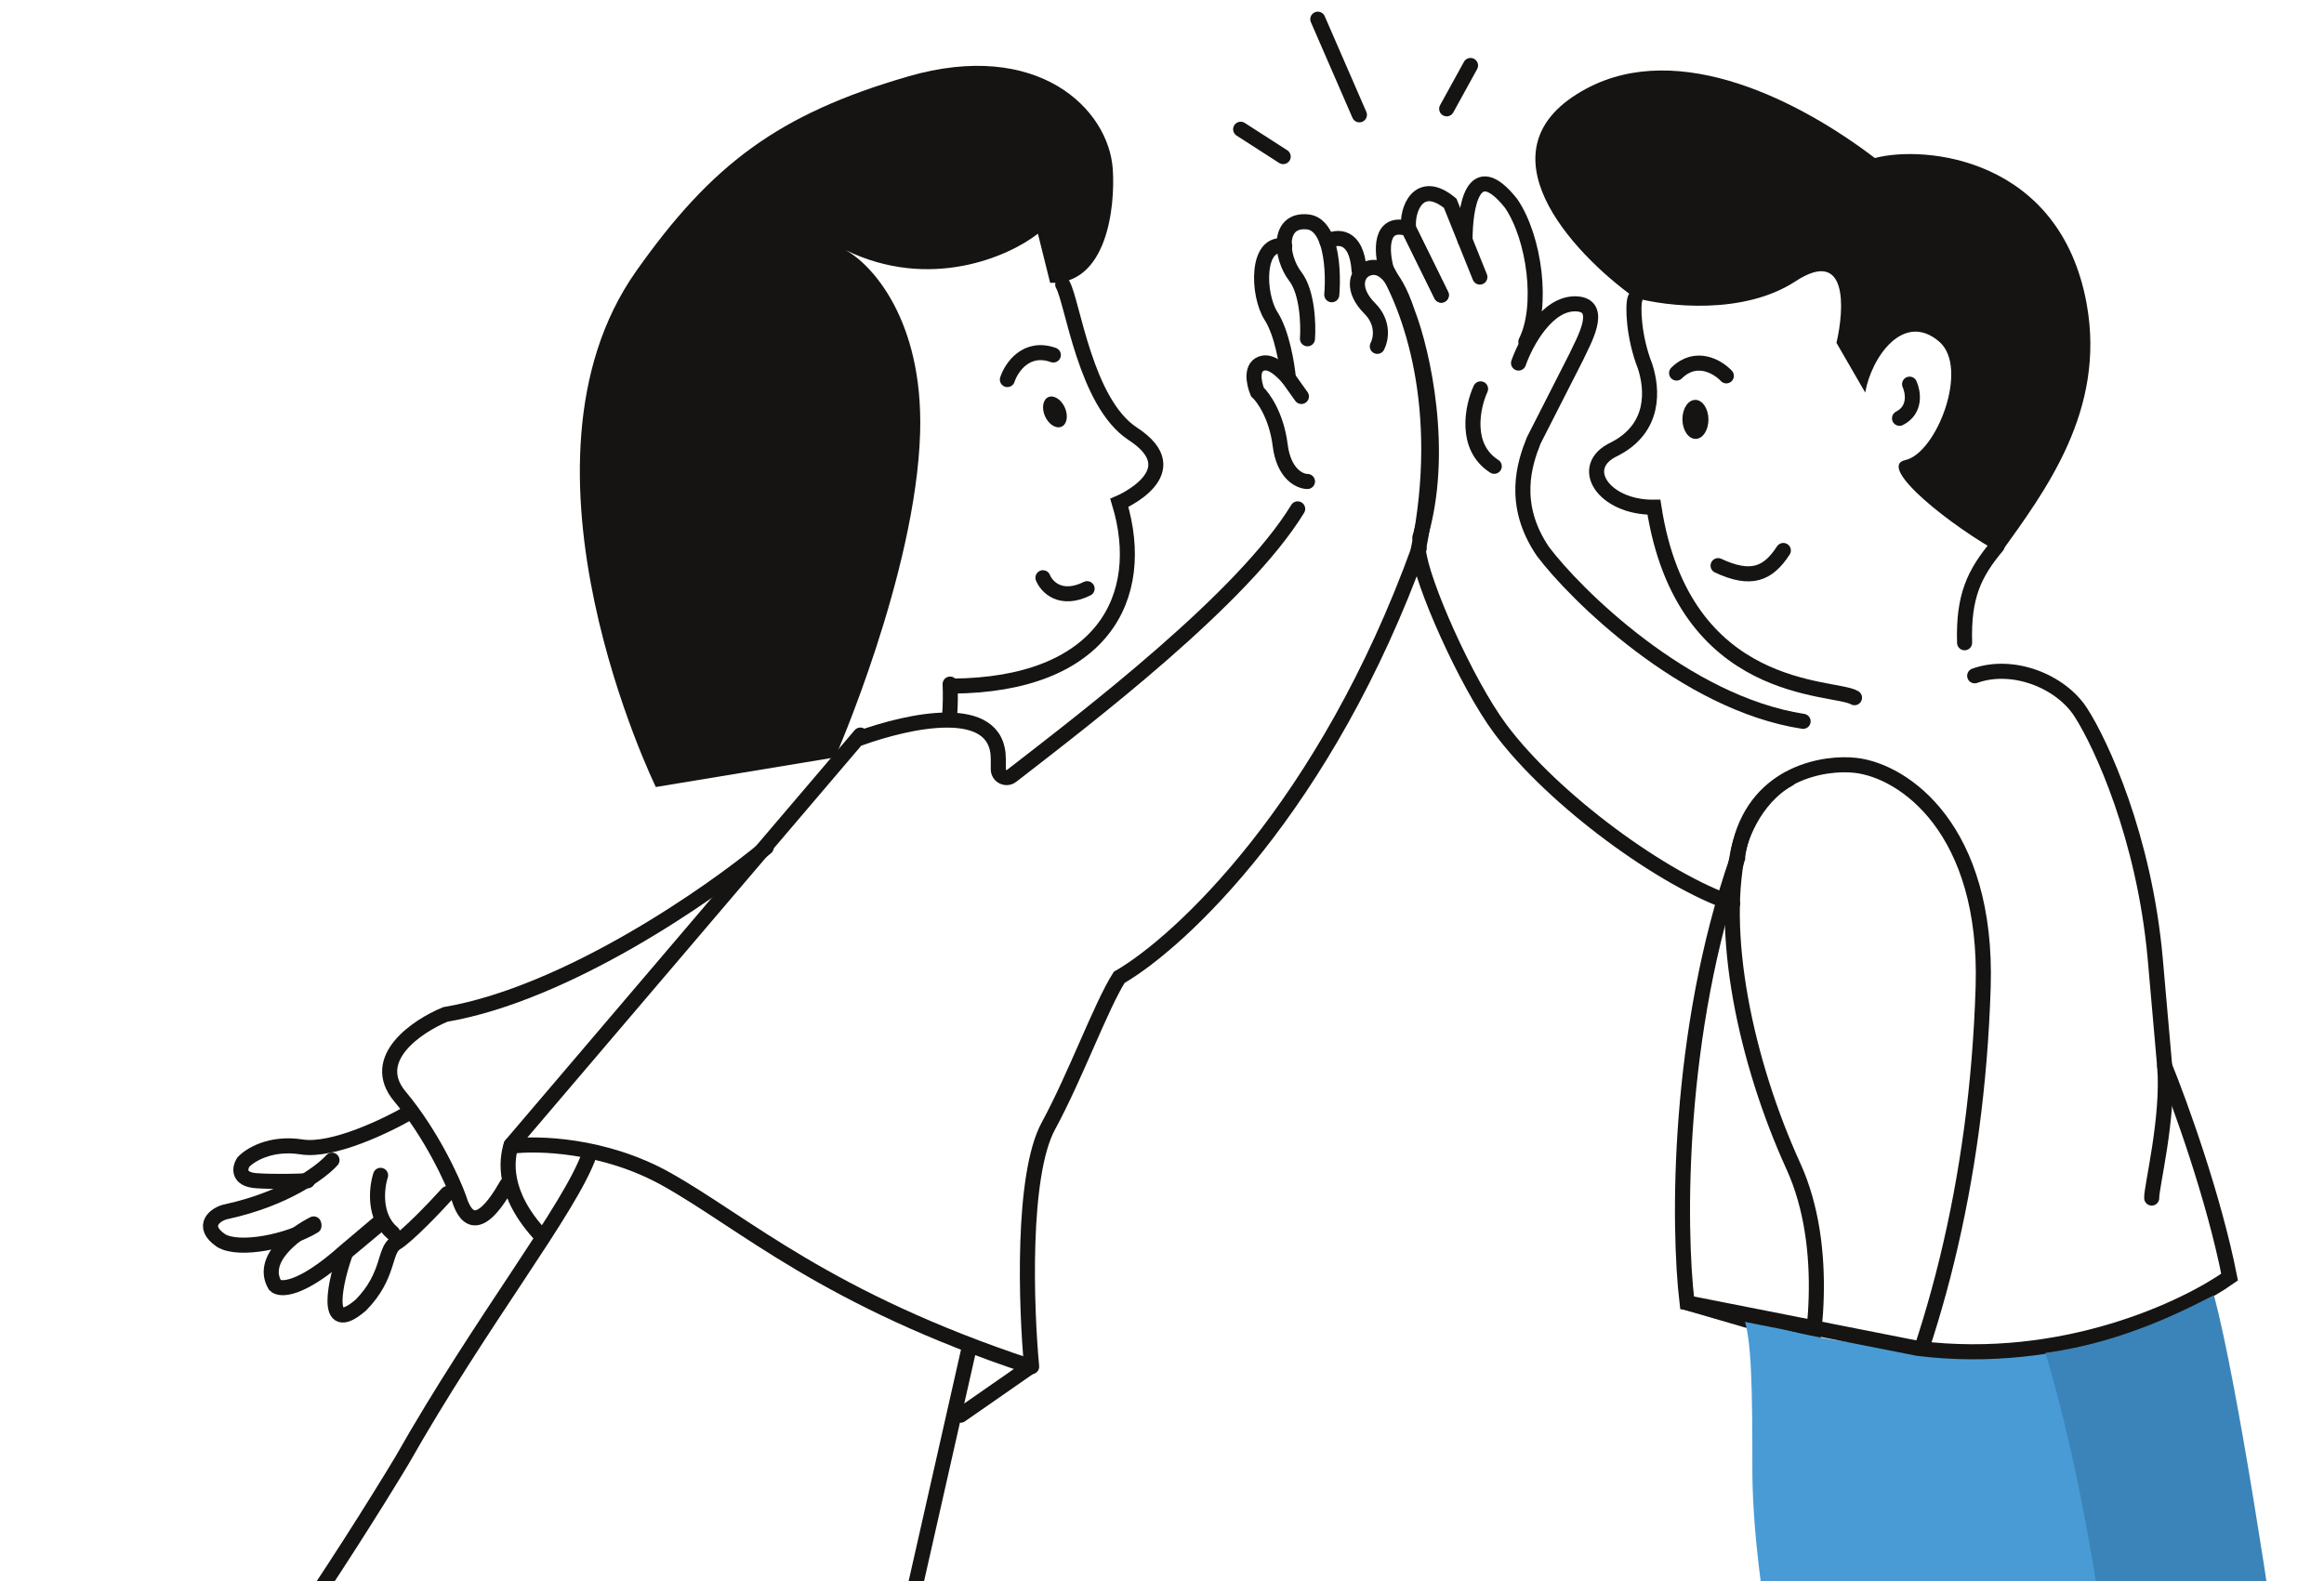 <svg width="288" height="196" viewBox="0 0 288 196" fill="none" xmlns="http://www.w3.org/2000/svg">
<g clip-path="url(#clip0_4785_152021)">
<path d="M106.621 91.473C112.506 89.364 123.714 86.783 123.714 94.079V95.345C123.714 96.2 124.691 96.684 125.366 96.161C134.814 88.84 154.039 74.174 160.813 63.072" stroke="#151413" stroke-width="1.868" stroke-linecap="round"/>
<path d="M127.845 169.385C127.152 161.987 126.598 145.662 129.925 139.545C133.252 133.427 136.448 124.677 138.696 121.137C146.257 116.772 164.275 100.027 175.866 67.963" stroke="#151413" stroke-width="1.868" stroke-linecap="round"/>
<path d="M106.621 91.108L63.343 141.913" stroke="#151413" stroke-width="1.868" stroke-linecap="round"/>
<path d="M63.343 142.069C66.551 141.636 74.892 141.846 82.592 146.157C92.217 151.546 102.408 161.023 127.696 169.385" stroke="#151413" stroke-width="1.868" stroke-linecap="round"/>
<path d="M127.695 169.385L119.04 175.407" stroke="#151413" stroke-width="1.868" stroke-linecap="round"/>
<path d="M63.347 141.913C62.761 143.73 62.179 147.969 67.105 153.203" stroke="#151413" stroke-width="1.868" stroke-linecap="round"/>
<path d="M94.954 105.034C87.951 110.867 70.192 123.174 55.185 125.734C51.683 127.177 45.655 131.229 49.557 135.896C53.459 140.563 56.06 146.246 56.873 148.504C57.499 150.574 59.055 153.461 62.807 146.836" stroke="#151413" stroke-width="1.868" stroke-linecap="round"/>
<path d="M50.923 137.774C48.016 139.488 41.236 142.764 37.376 142.155C33.515 141.545 30.942 143.171 30.138 144.06C29.705 144.758 29.433 146.193 31.808 146.345C34.184 146.498 37.004 146.409 38.118 146.345" stroke="#151413" stroke-width="1.868" stroke-linecap="round"/>
<path d="M41.139 143.796C39.837 145.255 35.409 148.571 28.117 150.163C26.691 150.428 24.768 151.953 27.373 153.744C29.605 155.137 35.781 153.864 38.906 151.953" stroke="#151413" stroke-width="1.868" stroke-linecap="round"/>
<path d="M38.872 151.698C36.48 152.902 32.175 156.108 34.088 159.301C34.702 159.934 37.29 159.985 42.736 155.119L46.783 151.698" stroke="#151413" stroke-width="1.868" stroke-linecap="round"/>
<path d="M46.986 151.771L42.854 155.223C41.664 158.355 39.848 165.963 44.732 161.744C48.301 158.1 47.55 154.993 49.053 154.072C50.555 153.152 53.937 149.597 55.44 147.935" stroke="#151413" stroke-width="1.868" stroke-linecap="round"/>
<path d="M47.163 145.676C46.663 147.225 46.262 150.825 48.665 152.827" stroke="#151413" stroke-width="1.868" stroke-linecap="round"/>
<path d="M92.697 272.5C95.064 271.873 99.836 268.7 99.985 261.022C100.135 253.345 103.287 240.136 104.844 234.491L120.169 166.751" stroke="#151413" stroke-width="1.868" stroke-linecap="round"/>
<path d="M114.027 53.568C114.417 39.633 108.002 32.702 104.745 30.978C115.253 36.115 125.041 31.776 128.622 28.965L130.138 35.055C137.142 35.341 138.23 25.767 137.898 20.945C137.387 13.504 128.63 4.806 112.533 9.475C96.436 14.143 88.16 20.391 78.826 33.623C61.828 57.721 81.273 97.545 81.273 97.545L103.488 93.875C103.488 93.875 113.54 70.988 114.027 53.568Z" fill="#151413"/>
<ellipse cx="1.34" cy="2.007" rx="1.34" ry="2.007" transform="matrix(0.912 -0.41 0.41 0.912 128.687 49.772)" fill="#151413"/>
<path d="M124.837 47.046C125.335 45.535 127.172 42.809 130.535 44" stroke="#151413" stroke-width="1.862" stroke-linecap="round"/>
<path d="M131.696 35.268C132.934 37.427 134.492 49.932 140.383 53.77C147.662 58.513 138.712 62.329 138.712 62.329C142.261 74.044 136.559 84.929 117.96 85.036" stroke="#151413" stroke-width="1.862" stroke-linecap="round"/>
<path d="M117.742 84.786C117.796 86.01 117.779 87.524 117.676 88.745" stroke="#151413" stroke-width="1.862" stroke-linecap="round"/>
<path d="M129.245 71.605C129.701 72.735 131.435 74.587 134.721 72.96" stroke="#151413" stroke-width="1.862" stroke-linecap="round"/>
<path d="M73.048 143.042C70.694 149.777 59.661 163.623 49.807 181.023C43.238 191.938 27.57 216.311 17.456 226.489C16.092 228.422 14.815 232.813 20.616 234.908C25.079 236.779 27.087 241.12 27.682 245.76C28.425 251.561 37.908 255.864 44.229 251.561C49.268 248.13 63.756 223.424 74.702 209.463C77.489 205.908 80.046 203.05 82.159 201.418" stroke="#151413" stroke-width="1.868" stroke-linecap="round"/>
<path d="M164.449 29.944C165.65 29.254 168.125 29.003 168.426 33.519" stroke="#151413" stroke-width="1.868" stroke-linecap="round"/>
<path d="M162.028 41.989C162.153 40.233 162.028 36.231 160.523 34.274C158.641 31.828 158.265 27.124 162.028 27.5C163.222 27.619 163.983 28.612 164.449 29.946C165.159 31.974 165.19 34.792 165.039 36.532" stroke="#151413" stroke-width="1.868" stroke-linecap="round"/>
<path d="M159.662 46.881C159.51 45.187 158.867 41.273 157.512 39.166C155.818 36.532 155.63 29.758 159.205 30.51" stroke="#151413" stroke-width="1.868" stroke-linecap="round"/>
<path d="M162.028 59.676C161.087 59.676 159.093 58.773 158.641 55.16C158.19 51.547 156.571 49.264 155.819 48.574C155.379 47.508 154.915 45.3 156.571 44.999C157.546 44.822 158.699 45.767 159.663 46.88L161.275 49.139" stroke="#151413" stroke-width="1.868" stroke-linecap="round"/>
<path d="M170.684 42.928C171.123 42.113 171.549 40.031 169.743 38.224C167.485 35.966 168.049 33.896 169.366 33.332C170.684 32.767 172.565 33.144 174.447 38.789C176.329 43.681 179.113 56.1 175.952 66.637" stroke="#151413" stroke-width="1.868" stroke-linecap="round"/>
<path d="M179.28 13.485L182.233 8.117" stroke="#151413" stroke-width="1.868" stroke-linecap="round"/>
<path d="M153.749 16.021L159.017 19.409" stroke="#151413" stroke-width="1.868" stroke-linecap="round"/>
<path d="M163.308 2.38L168.462 14.232" stroke="#151413" stroke-width="1.868" stroke-linecap="round"/>
<path d="M181.552 29.764C181.552 25.813 182.471 19.218 187.25 25.191C190.191 29.484 191.294 38.033 189.088 42.363" stroke="#151413" stroke-width="1.868" stroke-linecap="round"/>
<path d="M171.81 33.405C171.198 31.227 170.891 27.171 174.567 28.365L178.611 36.578" stroke="#151413" stroke-width="1.868" stroke-linecap="round"/>
<path d="M178.612 36.578L174.568 28.365C174.262 25.939 175.855 22.019 179.715 25.192L181.553 29.765L183.391 34.338" stroke="#151413" stroke-width="1.868" stroke-linecap="round"/>
<path d="M183.479 48.197C182.475 50.392 181.409 55.385 185.173 57.793" stroke="#151413" stroke-width="1.868" stroke-linecap="round"/>
<path d="M188.183 44.998C189.061 42.489 191.721 37.509 195.333 37.66C198.946 37.81 196.086 42.552 195.333 44.245L190.065 54.594C188.936 57.417 187.242 62.497 191.194 68.331C195.145 73.599 208.772 87.147 223.449 89.405" stroke="#151413" stroke-width="1.868" stroke-linecap="round"/>
<path d="M220.736 168.059C221.865 172.073 226.004 181.381 233.531 186.499M209.069 161.473L223.935 165.801L209.069 161.473ZM223.182 173.327C224.812 167.996 226.908 154.774 222.241 144.538C216.408 131.743 212.833 115.372 215.655 104.458C217.913 95.727 226.13 94.423 229.956 94.862C235.977 95.553 246.364 102.765 245.762 122.334C245.009 146.796 239.364 167.682 231.273 183.865L223.182 173.327Z" stroke="#151413" stroke-width="1.868" stroke-linecap="round"/>
<path d="M217.16 182.172C217.16 172.575 217.098 165.801 216.031 163.167C230.483 168.586 248.02 167.181 254.982 165.801C255.17 166.24 256.713 170.43 261.38 183.677C267.213 200.236 263.073 255.557 261.38 261.766C259.686 267.976 255.17 268.164 248.584 267.411C243.316 266.809 236.353 252.358 233.531 245.207C220.359 220.558 217.16 193.432 217.16 182.172Z" fill="#499BD5"/>
<path d="M268.255 132.133C270.122 136.712 274.344 148.353 276.301 158.288C270.906 162.114 255.735 169.377 237.671 167.119L209.07 161.474C207.941 152.003 207.808 127.88 215.335 106.354C215.335 104.41 217.311 98.965 221.677 96.556" stroke="#151413" stroke-width="1.868" stroke-linecap="round"/>
<path d="M266.649 148.491C266.568 147.283 268.798 138.493 268.255 132.134C267.953 128.587 267.566 124.163 267.081 118.774C265.726 103.72 260.369 92.18 257.861 88.291C255.352 84.402 249.416 82.068 244.712 83.761" stroke="#151413" stroke-width="1.868" stroke-linecap="round"/>
<path d="M263.037 249.33C264.659 214.037 257.465 180.691 253.477 167.682C263.535 166.325 271.457 161.977 274.364 160.532C277.284 171.542 281.557 199.81 283.314 212.755C287.694 226.933 286.761 247.319 285.747 255.74C286.396 260.868 282.233 262.904 280.07 263.281C268.552 267.052 263.915 255.551 263.037 249.33Z" fill="#3B84B9"/>
<path d="M171.436 32.768C174.635 37.911 179.377 50.38 175.764 68.143C176.077 71.969 181.661 84.621 185.925 90.347C192.511 99.191 206.247 109.163 214.714 111.986" stroke="#151413" stroke-width="1.868" stroke-linecap="round"/>
<path d="M229.817 86.476C227.328 84.944 208.602 86.421 204.962 62.866C198.729 62.939 195.339 57.833 200.095 55.648C205.165 53.034 204.785 48.234 203.866 45.406C202.406 41.697 202.318 37.803 202.632 36.989" stroke="#151413" stroke-width="1.868" stroke-linecap="round"/>
<path d="M210.133 54.399C209.243 54.41 208.508 53.335 208.493 51.999C208.477 50.664 209.186 49.572 210.077 49.562C210.967 49.552 211.702 50.626 211.717 51.962C211.733 53.297 211.024 54.389 210.133 54.399Z" fill="#151413"/>
<path d="M213.933 46.584C212.894 45.473 210.204 43.847 207.768 46.236" stroke="#151413" stroke-width="1.868" stroke-linecap="round"/>
<path d="M220.997 68.229C219.086 71.17 216.988 72.005 212.912 70.107" stroke="#151413" stroke-width="1.868" stroke-linecap="round"/>
<path d="M236.644 47.615C237.086 48.588 237.457 50.795 235.399 51.846" stroke="#151413" stroke-width="1.868" stroke-linecap="round"/>
<path d="M258.582 37.629C261.007 50.897 253.419 60.885 247.918 68.562C242.043 65.388 232.415 57.841 236.107 57.026C239.989 56.17 244.083 45.583 240.314 42.344C235.891 38.544 231.904 44.293 231.145 48.653L227.583 42.493C228.59 38.184 228.985 30.627 222.507 34.864C216.03 39.1 206.528 37.99 202.586 36.906C194.815 31.343 182.741 18.369 196.616 10.97C208.156 4.816 223.173 12.596 232.339 19.587C238.546 17.949 255.276 19.539 258.582 37.629Z" fill="#151413"/>
<path d="M247.486 67.674C244.681 71.051 243.287 73.855 243.461 79.665" stroke="#151413" stroke-width="1.868" stroke-linecap="round"/>
</g>
<defs>
<clipPath id="clip0_4785_152021">
<rect width="287" height="196" fill="white" transform="translate(0.5)"/>
</clipPath>
</defs>
</svg>
